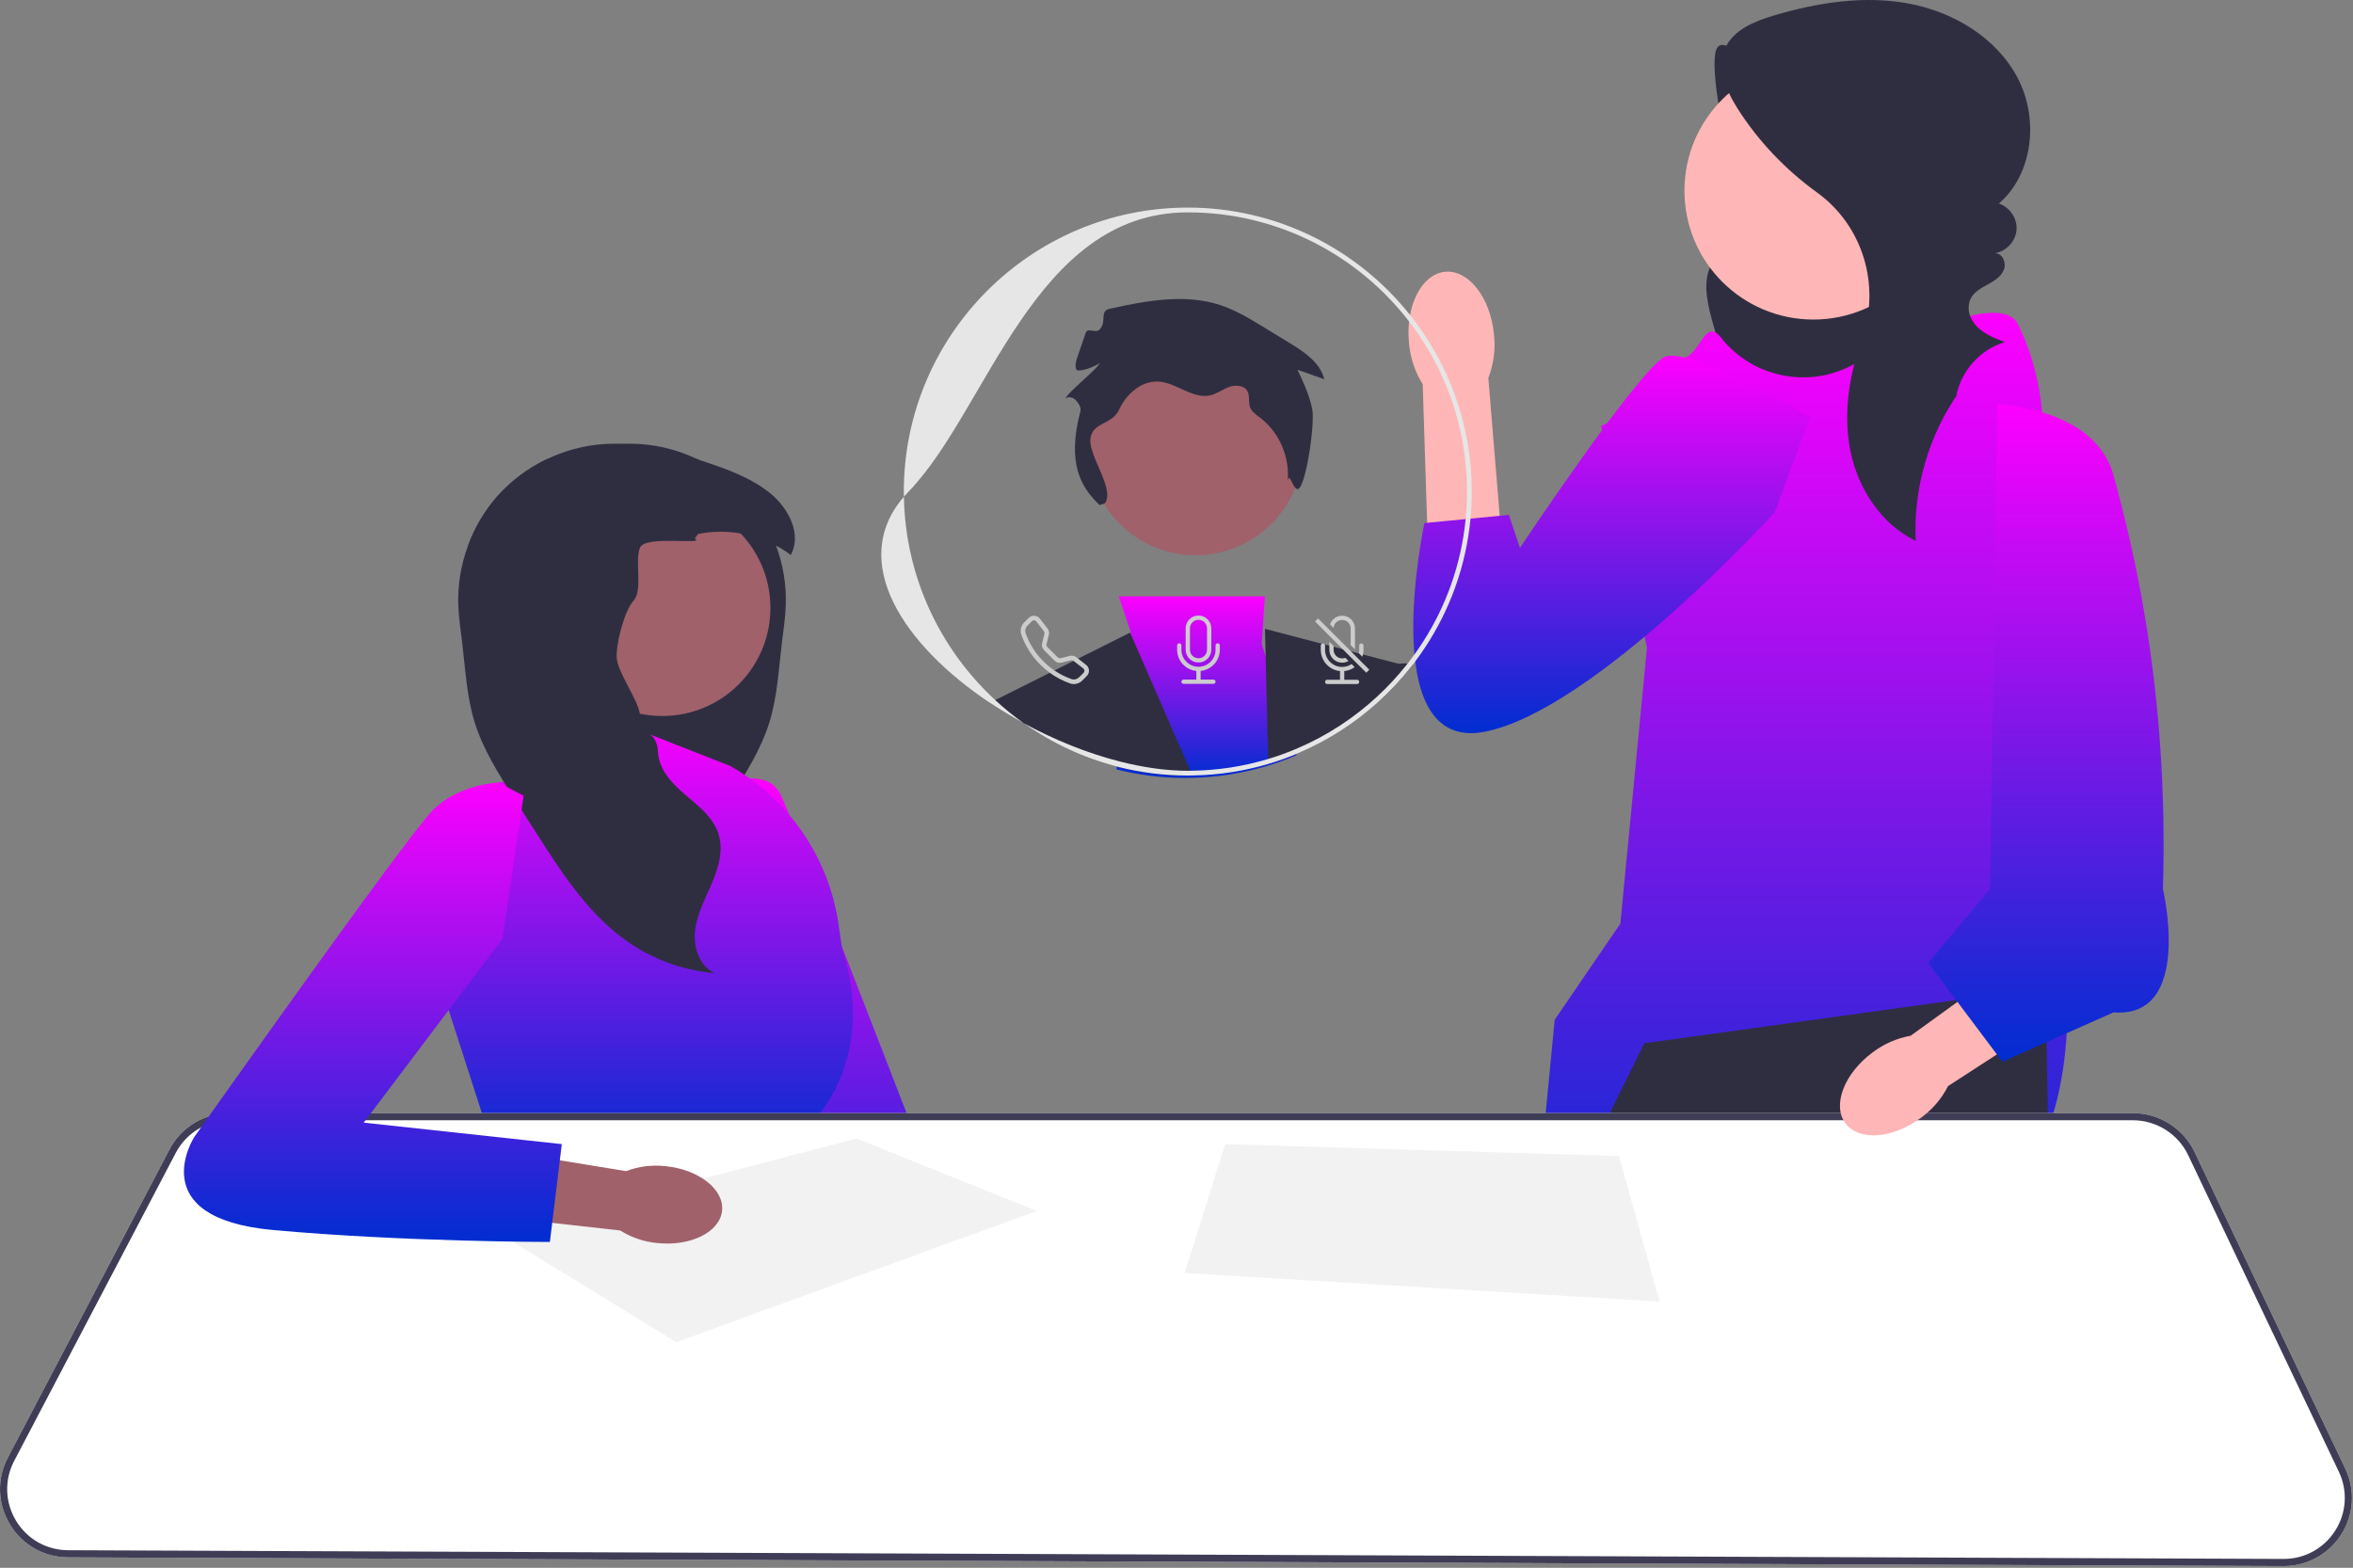 <svg width="986" height="657" viewBox="0 0 986 657" fill="none" xmlns="http://www.w3.org/2000/svg">
<rect x="0" y="0" width="986" height="657" fill="#808080" stroke="none"/>
<g clip-path="url(#clip0_325_19417)">
<path d="M741.278 25.355C733.832 29.539 721.815 12.989 719.091 21.084C716.368 29.18 722.964 61.844 726.367 69.678C728.058 73.572 730.449 77.133 732.109 81.041C733.769 84.948 734.659 89.441 733.192 93.425C730.639 100.358 722.213 103.179 718.035 109.272C713.17 116.369 715.135 125.929 717.41 134.228C719.37 141.381 721.459 148.598 725.233 154.983C729.007 161.368 734.697 166.928 741.807 169.04C750.859 171.73 760.534 168.534 769.26 164.925C777.65 161.455 785.95 157.522 793.086 151.909C800.222 146.296 806.176 138.845 808.67 130.115C811.799 119.165 809.185 107.182 803.768 97.164C798.35 87.147 790.336 78.802 782.113 70.923C768.264 57.653 753.526 45.311 738.03 34.007L741.278 25.355Z" fill="#2F2E41"/>
<path d="M852.012 587.22L844.982 652.83L844.662 655.83L765.132 655.52L764.712 652.51L756.292 592.39L852.012 587.22Z" fill="#FFB6B6"/>
<path d="M730.412 652.38C730.412 653.37 730.402 654.37 730.392 655.38L647.832 655.06L647.562 652.05L642.472 594.98L727.842 584.63C727.842 584.63 730.592 614.9 730.412 652.38Z" fill="#FFB6B6"/>
<path d="M721.223 141.579C734.338 158.099 757.459 162.887 776.119 153.053C802.755 139.017 839.121 122.93 845.548 135.785C855.896 156.481 855.896 176.566 855.896 176.566L866.244 417.769C866.244 417.769 871.418 515.159 806.743 506.563C742.068 497.967 641.174 534.185 641.174 534.185L651.48 427.33L678.999 387.042L690.147 271.458L670.925 178.47L694.208 168.122C694.208 168.122 696.795 150.013 704.556 150.013C712.317 150.013 714.191 132.617 721.015 141.315C721.083 141.402 721.153 141.49 721.223 141.579Z" fill="url(#paint0_linear_325_19417)"/>
<path d="M861.532 655.9L844.662 655.83L765.132 655.52L754.782 655.48L754.182 652.47L738.182 571.7L735.682 652.4L735.592 655.4L730.392 655.38L647.832 655.06L641.912 655.03L641.892 652.03L641.542 594.99L641.222 542.17L641.172 534.18L641.182 534.17L665.902 484.06L673.112 469.44L674.592 466.44L689.032 437.17L819.692 419.08L821.692 418.8L857.192 413.89L857.452 428.44L857.602 436.7L858.132 466.44L858.192 469.44L858.252 472.87L861.472 652.89L861.532 655.9Z" fill="#2F2E41"/>
<path d="M759.877 133.907C789.715 133.907 813.904 109.718 813.904 79.879C813.904 50.041 789.715 25.852 759.877 25.852C730.038 25.852 705.849 50.041 705.849 79.879C705.849 109.718 730.038 133.907 759.877 133.907Z" fill="#FFB6B6"/>
<path d="M820.782 164.494C808.172 182.482 801.723 204.707 802.746 226.651C788.449 219.726 778.799 205.093 775.515 189.549C772.231 174.006 774.736 157.685 780.014 142.701C780.067 142.551 780.12 142.401 780.173 142.252C788.186 119.76 780.741 94.623 761.386 80.642C748.331 71.211 737.008 59.38 728.318 45.818C723.412 38.161 719.242 28.557 722.907 20.235C726.285 12.566 735.009 8.982 743.038 6.584C761.37 1.108 780.849 -2.008 799.666 1.457C818.483 4.922 836.597 15.743 845.491 32.684C854.384 49.625 852.054 72.745 837.619 85.304C842.172 86.776 845.393 91.602 845.006 96.371C844.62 101.14 840.663 105.383 835.933 106.102C839.019 105.993 840.841 110.058 839.74 112.943C838.64 115.829 835.802 117.621 833.094 119.106C829.237 121.222 824.962 123.434 824.946 128.974C824.939 131.195 825.731 133.351 827.025 135.156C830.161 139.531 835.225 141.501 840.099 143.351C829.79 146.388 821.569 155.602 819.723 166.19L820.782 164.494Z" fill="#2F2E41"/>
<path d="M590.399 143.593C588.924 128.124 595.711 114.825 605.555 113.888C615.399 112.952 624.572 124.731 626.045 140.205C626.718 146.379 625.903 152.623 623.668 158.417L629.087 224.036L598.24 225.923L596.172 161.034C592.883 155.765 590.903 149.784 590.399 143.593Z" fill="#FFB6B6"/>
<path d="M758.461 174.722C758.461 174.722 708.065 145.077 697.689 149.524C687.313 153.97 636.916 229.565 636.916 229.565L632.283 215.77L596.895 219.19C596.895 219.19 576.144 315.536 622.094 306.643C668.044 297.749 743.639 214.743 743.639 214.743L758.461 174.722Z" fill="url(#paint1_linear_325_19417)"/>
<path d="M290.895 334.007C290.895 334.007 319.35 317.325 327.013 332.793C334.676 348.262 405.471 532.797 405.471 532.797L359.851 541.68L290.895 334.007Z" fill="url(#paint2_linear_325_19417)"/>
<path d="M228.832 223.77L230.173 225.68C225.173 228.567 224.435 235.85 226.78 241.135C229.125 246.42 233.664 250.337 237.59 254.582C241.516 258.828 245.095 264.086 244.731 269.86C244.323 276.353 239.029 281.7 238.292 288.166C237.226 297.581 245.992 305.841 245.557 315.31C245.229 322.54 239.668 328.349 234.152 333.039C229.836 336.716 225.137 340.411 222.224 345.154C221.424 346.46 220.758 347.854 220.27 349.346C218.094 356.079 220.145 363.416 222.908 369.926C225.661 376.437 229.17 382.797 230.031 389.814C230.884 396.83 228.237 404.931 221.78 407.809C234.641 406.707 247.192 402.222 257.841 394.93C258.801 394.272 259.733 393.597 260.657 392.905C275.757 381.535 286.362 365.112 296.568 349.106C297.411 347.792 298.246 346.469 299.09 345.154C301.355 341.592 303.629 338.039 305.903 334.478C312.387 324.299 318.951 313.969 322.486 302.44C325.737 291.808 326.287 280.572 327.62 269.531C328.268 264.122 329.121 258.73 329.281 253.286C329.538 244.91 328.108 236.498 325.195 228.638C322.344 220.91 318.062 213.707 312.547 207.578C306.898 201.298 299.987 196.191 292.384 192.514C285.021 188.952 277.009 186.74 268.846 186.127C266.111 185.923 263.384 185.888 260.657 186.012C249.901 186.456 239.269 189.174 228.93 192.514C221.327 196.191 214.416 201.298 208.767 207.578C203.251 213.707 198.97 220.91 196.119 228.638C206.032 223.344 217.809 221.523 228.832 223.77Z" fill="#2F2E41"/>
<path d="M305.918 320.94L254.918 300.94L253.627 320.94L208.918 327.94L187.918 422.94L206.918 481.94L348.918 485.94L343.918 465.94C343.918 465.94 366.918 439.94 352.918 397.94L351.364 387.251C347.298 359.303 330.516 334.816 305.918 320.94Z" fill="url(#paint3_linear_325_19417)"/>
<path d="M277.533 300.041C302.551 300.041 322.832 279.76 322.832 254.742C322.832 229.724 302.551 209.443 277.533 209.443C252.515 209.443 232.234 229.724 232.234 254.742C232.234 279.76 252.515 300.041 277.533 300.041Z" fill="#A0616A"/>
<path d="M192.033 253.286C192.193 258.73 193.046 264.122 193.694 269.531C195.026 280.572 195.577 291.808 198.828 302.439C202.363 313.969 208.927 324.299 215.411 334.478C217.685 338.039 219.959 341.592 222.224 345.154C223.067 346.469 223.902 347.792 224.746 349.107C234.952 365.112 245.557 381.535 260.657 392.905C261.581 393.597 262.513 394.272 263.472 394.93C274.122 402.222 286.673 406.707 299.534 407.809C293.077 404.931 290.43 396.83 291.283 389.814C292.144 382.797 295.653 376.437 298.406 369.926C301.168 363.416 303.22 356.079 301.044 349.346C300.556 347.854 299.889 346.46 299.09 345.154C296.177 340.411 291.478 336.716 287.161 333.039C281.645 328.349 276.085 322.54 275.757 315.31C275.321 305.841 269.273 309.012 268.207 299.597C267.469 293.131 258.845 282.108 258.436 275.615C258.072 269.842 261.616 255.879 265.542 251.633C269.468 247.388 265.862 234.713 268.207 229.428C270.552 224.143 296.141 228.567 291.14 225.68L292.482 223.77C303.504 221.523 315.282 223.344 325.195 228.638C327.353 229.783 329.414 231.089 331.368 232.563C336.084 223.948 330.489 213.014 322.876 206.805C315.424 200.712 306.24 197.195 297.127 194.095C295.555 193.562 293.974 193.029 292.384 192.514C282.045 189.174 271.413 186.456 260.657 186.012C257.93 185.888 255.203 185.923 252.467 186.127C244.305 186.74 236.293 188.952 228.93 192.514C221.327 196.191 214.416 201.298 208.767 207.578C203.251 213.707 198.97 220.91 196.119 228.638C193.206 236.498 191.776 244.91 192.033 253.286Z" fill="#2F2E41"/>
<path d="M982.762 615.41L919.622 482.74C914.912 472.84 904.782 466.44 893.812 466.44H96.293C93.262 466.44 90.312 466.91 87.532 467.81C80.502 470.06 74.522 474.98 70.982 481.74L3.302 610.76C-1.378 619.67 -1.068 630.15 4.132 638.77C9.322 647.4 18.432 652.58 28.502 652.62L641.912 655.03L647.832 655.06L730.392 655.38L735.592 655.4L754.782 655.48L765.132 655.52L844.662 655.83L861.532 655.9L956.842 656.27H956.962C966.802 656.27 975.813 651.31 981.092 643C986.392 634.65 987.012 624.33 982.762 615.41Z" fill="white"/>
<path d="M982.762 615.41L919.622 482.74C914.912 472.84 904.782 466.44 893.812 466.44H96.293C93.262 466.44 90.312 466.91 87.532 467.81C80.502 470.06 74.522 474.98 70.982 481.74L3.302 610.76C-1.378 619.67 -1.068 630.15 4.132 638.77C9.322 647.4 18.432 652.58 28.502 652.62L641.912 655.03L647.832 655.06L730.392 655.38L735.592 655.4L754.782 655.48L765.132 655.52L844.662 655.83L861.532 655.9L956.842 656.27H956.962C966.802 656.27 975.813 651.31 981.092 643C986.392 634.65 987.012 624.33 982.762 615.41ZM978.562 641.39C973.832 648.84 965.772 653.27 956.962 653.27H956.852L861.472 652.89L844.982 652.83L764.712 652.51L754.182 652.47L735.682 652.4L730.412 652.38L647.562 652.05L641.892 652.03L28.512 649.62C19.502 649.58 11.342 644.95 6.702 637.23C2.052 629.51 1.772 620.13 5.962 612.15L73.642 483.14C76.082 478.49 79.802 474.81 84.252 472.44C87.882 470.5 92.002 469.44 96.293 469.44H893.812C903.632 469.44 912.692 475.17 916.912 484.03L980.052 616.69C983.862 624.69 983.302 633.92 978.562 641.39Z" fill="#3F3D56"/>
<path d="M283.418 562.44L434.418 507.44L358.918 477.074L208.418 516.44L283.418 562.44Z" fill="#F2F2F2"/>
<path d="M513.418 479.44L496.418 533.44L695.418 545.44L678.418 484.44L513.418 479.44Z" fill="#F2F2F2"/>
<path d="M278.845 488.677C292.837 490.064 303.462 498.408 302.578 507.313C301.694 516.217 289.635 522.308 275.639 520.918C270.04 520.439 264.638 518.627 259.883 515.633L200.675 509.005L204.377 481.287L262.353 490.763C267.605 488.76 273.26 488.045 278.845 488.677Z" fill="#A0616A"/>
<path d="M219.418 333.44L208.918 327.94C208.918 327.94 192.418 328.44 181.418 339.44C170.418 350.44 81.418 476.44 81.418 476.44C81.418 476.44 59.418 510.44 114.418 515.44C169.418 520.44 230.418 520.44 230.418 520.44L235.418 479.44L152.418 470.44L210.54 393.44L219.418 333.44Z" fill="url(#paint4_linear_325_19417)"/>
<path d="M530.448 321.12C520.358 324.11 509.698 325.8 498.688 325.96C498.038 325.98 497.388 325.99 496.738 325.99C486.778 325.99 477.108 324.76 467.858 322.44L468.098 320.07L473.478 268.18L473.818 264.86L468.828 249.89H530.048L529.068 264.52L528.708 269.85L529.238 271.54L542.738 314.56L543.338 316.48C539.158 318.27 534.858 319.82 530.448 321.12Z" fill="url(#paint5_linear_325_19417)"/>
<path d="M468.858 321.44C454.328 317.81 440.848 311.49 428.978 303.06C424.088 300.41 419.338 297.54 414.788 294.5L417.038 293.37L473.568 265.1L474.478 267.18L498.818 322.98L499.688 324.96C499.038 324.98 498.388 324.99 497.738 324.99C487.778 324.99 478.108 323.76 468.858 321.44Z" fill="#2F2E41"/>
<path d="M592.018 278.52C591.768 278.86 591.508 279.19 591.248 279.52C587.028 284.88 582.348 289.86 577.288 294.41L577.248 291.74L577.108 281.91C577.108 281.91 581.148 278.96 586.138 278.19C587.328 278 588.578 277.94 589.838 278.08C590.568 278.15 591.288 278.29 592.018 278.52Z" fill="#2F2E41"/>
<path d="M577.288 294.41C567.608 303.14 556.488 310.3 544.338 315.48C540.158 317.27 535.858 318.82 531.448 320.12L531.398 318.05L530.238 270.54L530.068 263.52L586.138 278.19L589.118 278.97L591.248 279.52C587.028 284.88 582.348 289.86 577.288 294.41Z" fill="#2F2E41"/>
<path d="M501.015 232.667C525.818 232.667 545.925 212.561 545.925 187.757C545.925 162.954 525.818 142.847 501.015 142.847C476.212 142.847 456.105 162.954 456.105 187.757C456.105 212.561 476.212 232.667 501.015 232.667Z" fill="#A0616A"/>
<path d="M531.402 318.05C521.063 321.17 510.132 322.88 498.822 322.98L499.692 324.96C510.702 324.8 521.362 323.11 531.452 320.12L531.402 318.05ZM417.042 293.37C393.992 272.07 379.362 241.79 378.772 208.15C355.242 235.39 378.622 270.35 414.792 294.5C419.342 297.54 424.092 300.41 428.982 303.06C424.792 300.09 420.802 296.85 417.042 293.37ZM590.862 131.98C569.042 104.58 535.412 86.99 497.742 86.99C432.132 86.99 378.742 140.37 378.742 205.99C378.742 206.71 378.752 207.43 378.772 208.15C379.392 207.42 380.052 206.7 380.742 205.99C413.742 171.99 433.232 88.99 497.742 88.99C535.452 88.99 569.052 106.92 590.462 134.71C605.682 154.45 614.742 179.18 614.742 205.99C614.742 209.88 614.552 213.73 614.172 217.52C613.932 220.04 613.602 222.54 613.192 225.01C610.212 243.16 603.042 259.93 592.712 274.26C591.782 275.56 590.822 276.83 589.842 278.08C589.602 278.38 589.372 278.68 589.122 278.97C585.482 283.52 581.512 287.79 577.252 291.74C567.482 300.82 556.162 308.24 543.742 313.56C539.742 315.29 535.622 316.79 531.402 318.05C521.063 321.17 510.132 322.88 498.822 322.98C498.462 322.99 498.102 322.99 497.742 322.99C488.682 322.99 478.972 321.6 469.102 319.07C455.622 315.62 441.832 310.06 428.982 303.06C440.852 311.49 454.332 317.81 468.862 321.44C478.112 323.76 487.782 324.99 497.742 324.99C498.392 324.99 499.042 324.98 499.692 324.96C510.702 324.8 521.362 323.11 531.452 320.12C535.862 318.82 540.162 317.27 544.342 315.48C556.492 310.3 567.612 303.14 577.292 294.41C582.352 289.86 587.032 284.88 591.252 279.52C591.512 279.19 591.772 278.86 592.022 278.52C592.362 278.08 592.702 277.63 593.032 277.18C604.342 262.11 612.142 244.27 615.242 224.88C615.642 222.39 615.962 219.87 616.202 217.32C616.563 213.59 616.742 209.81 616.742 205.99C616.742 178.04 607.063 152.31 590.862 131.98Z" fill="#E6E6E6"/>
<path d="M460.792 211.649C452.711 204.025 447.076 193.92 452.715 172.378C453.134 170.774 452.009 169.053 450.923 167.801C449.836 166.548 447.787 165.967 446.497 167.008C447.416 164.304 460 154.644 460.918 151.94C459.846 153.363 451.663 156.413 451.007 154.756C450.351 153.1 450.926 151.238 451.503 149.552L454.938 139.501C455.802 136.973 459.21 139.994 460.918 137.94C463.979 134.261 460.486 130.382 465.16 129.351C480.456 125.974 496.672 122.958 511.532 127.913C518.023 130.078 523.926 133.674 529.766 137.24L540.451 143.766C546.581 147.509 553.239 151.95 554.918 158.933L543.698 154.923C546.198 160.245 548.719 165.632 549.862 171.399C551.005 177.166 547.913 198.881 544.918 203.94C542.287 208.384 540.424 196.448 539.559 201.54C540.55 191.537 536.047 181.162 528.065 175.053C526.428 173.8 524.561 172.595 523.833 170.666C523.021 168.515 523.835 165.929 522.726 163.915C521.348 161.41 517.748 161.172 515.063 162.155C512.379 163.137 510.032 164.985 507.251 165.647C499.879 167.402 493.172 160.432 485.612 159.907C478.409 159.408 471.967 165.046 468.972 171.615C465.977 178.184 457.693 176.762 456.918 183.94C456.144 191.118 467.454 205.323 462.918 210.94L460.792 211.649Z" fill="#2F2E41"/>
<path d="M455.122 278.61L451.772 276L450.992 275.4C450.242 274.81 449.252 274.61 448.322 274.84L444.402 275.82C443.992 275.92 443.552 275.8 443.252 275.5L438.852 271.1C438.552 270.8 438.432 270.36 438.532 269.95L439.512 266.03C439.752 265.1 439.542 264.12 438.952 263.36L435.742 259.23C435.662 259.13 435.572 259.03 435.482 258.94C434.262 257.72 432.292 257.72 431.072 258.94L429.222 260.79C427.892 262.11 427.313 264.1 427.962 265.94C429.622 270.66 432.322 274.95 435.872 278.48C437.132 279.74 438.482 280.9 439.912 281.94C442.512 283.82 445.372 285.32 448.412 286.39C450.262 287.04 452.242 286.46 453.562 285.14L455.412 283.28C456.742 281.96 456.602 279.77 455.122 278.61ZM454.062 281.94L452.212 283.79C451.342 284.65 450.122 284.97 449.042 284.59C446.492 283.7 444.082 282.48 441.852 280.96C440.192 279.85 438.642 278.56 437.222 277.13C433.882 273.8 431.332 269.76 429.762 265.31C429.382 264.23 429.702 263.01 430.562 262.14L432.422 260.29C432.452 260.25 432.492 260.22 432.532 260.19C433.062 259.78 433.822 259.87 434.232 260.4L437.442 264.53C437.672 264.82 437.752 265.21 437.662 265.57L436.682 269.49C436.412 270.55 436.732 271.68 437.502 272.45L441.902 276.85C442.672 277.63 443.802 277.94 444.862 277.67L448.782 276.69C449.142 276.6 449.532 276.68 449.822 276.91L449.872 276.95L453.952 280.12C453.992 280.15 454.032 280.19 454.062 280.22C454.542 280.7 454.542 281.46 454.062 281.94Z" fill="#CCCCCC"/>
<path d="M494.16 269.572C494.654 269.572 495.055 269.972 495.055 270.467V272.256C495.055 276.209 498.259 279.414 502.213 279.414C506.166 279.414 509.371 276.209 509.371 272.256V270.467C509.371 269.972 509.771 269.572 510.266 269.572C510.76 269.572 511.16 269.972 511.16 270.467V272.256C511.16 276.851 507.68 280.7 503.107 281.159V284.783H508.476C508.97 284.783 509.371 285.184 509.371 285.678C509.371 286.172 508.97 286.572 508.476 286.572H495.949C495.455 286.572 495.055 286.172 495.055 285.678C495.055 285.184 495.455 284.783 495.949 284.783H501.318V281.159C496.746 280.7 493.265 276.851 493.265 272.256V270.467C493.265 269.972 493.666 269.572 494.16 269.572Z" fill="#CCCCCC"/>
<path d="M502.212 257.94C499.252 257.94 496.842 260.34 496.842 263.31V272.26C496.842 275.22 499.252 277.62 502.212 277.62C505.182 277.62 507.582 275.22 507.582 272.26V263.31C507.582 260.34 505.182 257.94 502.212 257.94ZM505.792 272.26C505.792 274.23 504.192 275.84 502.212 275.84C500.232 275.84 498.632 274.23 498.632 272.26V263.31C498.632 261.33 500.232 259.73 502.212 259.73C504.192 259.73 505.792 261.33 505.792 263.31V272.26Z" fill="#CCCCCC"/>
<path d="M564.142 258.29C561.332 257.34 558.282 258.84 557.332 261.65L558.842 263.16C558.942 261.26 560.522 259.77 562.432 259.78C564.402 259.79 566.002 261.4 565.992 263.37V270.31L567.782 272.1V263.37C567.782 261.08 566.312 259.03 564.142 258.29ZM568.682 284.85H563.312V281.22C564.882 281.07 566.382 280.5 567.662 279.57L566.372 278.28C565.242 279.04 563.882 279.48 562.412 279.48C558.462 279.48 555.252 276.27 555.252 272.32V270.53C555.252 270.37 555.212 270.21 555.122 270.08C554.972 269.82 554.692 269.64 554.362 269.64C554.202 269.64 554.052 269.68 553.922 269.76C553.652 269.91 553.462 270.2 553.462 270.53V272.32C553.462 276.91 556.952 280.76 561.522 281.22V284.85H556.152C555.652 284.85 555.252 285.25 555.252 285.74C555.252 286.24 555.652 286.64 556.152 286.64H568.682C569.172 286.64 569.572 286.24 569.572 285.74C569.572 285.25 569.172 284.85 568.682 284.85ZM570.472 269.64C569.972 269.64 569.572 270.04 569.572 270.53V272.32C569.572 272.8 569.522 273.28 569.432 273.75L569.522 273.84L570.882 275.21C570.982 274.9 571.072 274.59 571.142 274.27C571.292 273.64 571.362 272.99 571.362 272.32V270.53C571.362 270.04 570.962 269.64 570.472 269.64Z" fill="#CCCCCC"/>
<path d="M566.102 272.95L552.312 259.16L551.042 260.43L562.662 272.05L572.522 281.9L573.782 280.63L566.102 272.95ZM563.732 275.65C561.902 276.38 559.822 275.48 559.092 273.64C558.922 273.22 558.832 272.77 558.832 272.32V270.75L557.042 268.96V272.32C557.042 275.28 559.452 277.69 562.412 277.69C563.342 277.69 564.262 277.45 565.072 276.99L563.732 275.65Z" fill="#CCCCCC"/>
<path d="M804.947 468.419C793.076 477.234 778.905 478.254 773.296 470.698C767.687 463.143 772.765 449.874 784.641 441.057C789.337 437.471 794.823 435.06 800.642 434.028L851.411 397.313L868.133 421.505L816.308 455.131C813.636 460.404 809.74 464.96 804.947 468.419Z" fill="#FFB6B6"/>
<path d="M836.932 169.416C836.932 169.416 877.886 170.709 885.647 199.166C893.408 227.624 908.93 288.279 906.343 372.496C906.343 372.496 919.278 426.824 885.647 424.237L839.081 444.933L808.036 403.541L833.906 372.496L836.932 169.416Z" fill="url(#paint6_linear_325_19417)"/>
</g>
<defs>
<linearGradient id="paint0_linear_325_19417" x1="753.758" y1="131.083" x2="753.758" y2="534.185" gradientUnits="userSpaceOnUse">
<stop stop-color="#FD00FF"/>
<stop offset="1" stop-color="#002DD0"/>
</linearGradient>
<linearGradient id="paint1_linear_325_19417" x1="675.341" y1="149.069" x2="675.341" y2="307.223" gradientUnits="userSpaceOnUse">
<stop stop-color="#FD00FF"/>
<stop offset="1" stop-color="#002DD0"/>
</linearGradient>
<linearGradient id="paint2_linear_325_19417" x1="348.183" y1="326.219" x2="348.183" y2="541.68" gradientUnits="userSpaceOnUse">
<stop stop-color="#FD00FF"/>
<stop offset="1" stop-color="#002DD0"/>
</linearGradient>
<linearGradient id="paint3_linear_325_19417" x1="272.678" y1="300.94" x2="272.678" y2="485.94" gradientUnits="userSpaceOnUse">
<stop stop-color="#FD00FF"/>
<stop offset="1" stop-color="#002DD0"/>
</linearGradient>
<linearGradient id="paint4_linear_325_19417" x1="156.245" y1="327.94" x2="156.245" y2="520.44" gradientUnits="userSpaceOnUse">
<stop stop-color="#FD00FF"/>
<stop offset="1" stop-color="#002DD0"/>
</linearGradient>
<linearGradient id="paint5_linear_325_19417" x1="505.598" y1="249.89" x2="505.598" y2="325.99" gradientUnits="userSpaceOnUse">
<stop stop-color="#FD00FF"/>
<stop offset="1" stop-color="#002DD0"/>
</linearGradient>
<linearGradient id="paint6_linear_325_19417" x1="858.412" y1="169.416" x2="858.412" y2="444.933" gradientUnits="userSpaceOnUse">
<stop stop-color="#FD00FF"/>
<stop offset="1" stop-color="#002DD0"/>
</linearGradient>
<clipPath id="clip0_325_19417">
<rect width="985.56" height="656.27" fill="white"/>
</clipPath>
</defs>
</svg>
